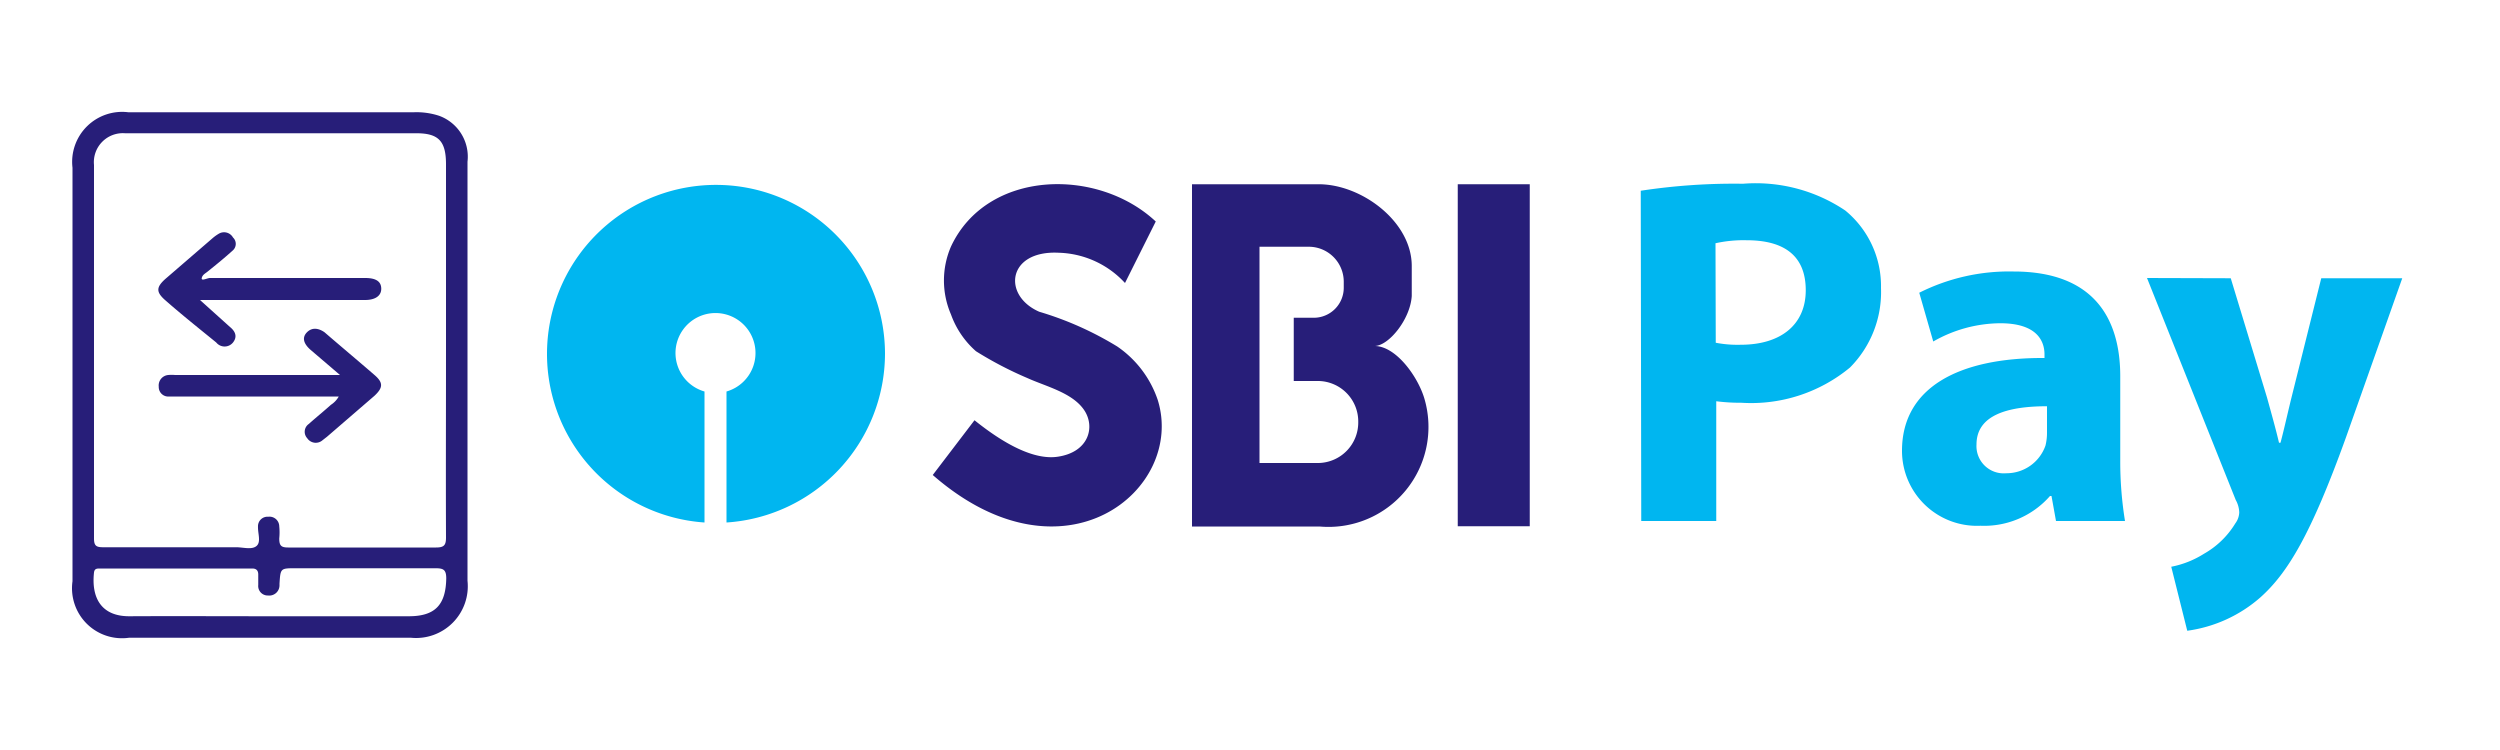 <svg id="Layer_1" data-name="Layer 1" xmlns="http://www.w3.org/2000/svg" viewBox="0 0 100 30"><defs><style>.cls-1,.cls-3{fill:#00b6f0;}.cls-1,.cls-2{fill-rule:evenodd;}.cls-2,.cls-4{fill:#271e79;}</style></defs><title>Artboard 5 copy</title><path class="cls-1" d="M35.4,14.14a6.76,6.76,0,1,0-7.22,6.76V15.66a1.6,1.6,0,1,1,.88,0V20.9a6.78,6.78,0,0,0,6.34-6.76Z"/><path class="cls-2" d="M45,11.32l1.23-2.46c-2.33-2.18-6.75-2.08-8.19,1a3.42,3.42,0,0,0,0,2.72,3.55,3.55,0,0,0,1,1.47,14.71,14.71,0,0,0,2.05,1.07c.75.34,1.78.58,2.26,1.26s.21,1.71-1.05,1.89c-.7.1-1.75-.2-3.32-1.46L37.31,19c5.26,4.59,10.11.57,9-3a4.22,4.22,0,0,0-1.62-2.14,13.1,13.1,0,0,0-3.12-1.39c-1.49-.65-1.28-2.47.79-2.36A3.74,3.74,0,0,1,45,11.32Z"/><path class="cls-2" d="M47.65,7.37h5.1c1.71,0,3.72,1.49,3.72,3.27,0,.41,0,.72,0,1.2-.06.94-.93,2-1.49,2,.87,0,1.75,1.25,2,2.12a4,4,0,0,1-4.2,5.1h-5.1V7.37Zm2.73,2.5h2a1.4,1.4,0,0,1,1.37,1.42v.2a1.2,1.2,0,0,1-1.17,1.22h-.83v2.53h1a1.62,1.62,0,0,1,1.58,1.64h0a1.62,1.62,0,0,1-1.58,1.64H50.38V9.86Z"/><polygon class="cls-2" points="58.31 7.37 61.19 7.37 61.19 21.05 58.31 21.05 58.31 7.37 58.31 7.37"/><path class="cls-3" d="M65.63,7.63a24.71,24.71,0,0,1,4.09-.28,6.42,6.42,0,0,1,4.09,1.07,3.91,3.91,0,0,1,1.43,3.1A4.28,4.28,0,0,1,74,14.7a6.2,6.2,0,0,1-4.35,1.41,7.51,7.51,0,0,1-1-.06v4.79h-3Zm3,6.08a4.61,4.61,0,0,0,1,.08c1.61,0,2.6-.81,2.6-2.18s-.85-2-2.36-2a5.15,5.15,0,0,0-1.25.12Z"/><path class="cls-3" d="M82.24,20.84l-.18-1H82a3.5,3.5,0,0,1-2.78,1.19,3,3,0,0,1-3.14-3c0-2.52,2.26-3.73,5.7-3.71v-.14c0-.52-.28-1.25-1.77-1.25a5.46,5.46,0,0,0-2.68.73l-.56-1.95a8,8,0,0,1,3.77-.85c3.24,0,4.27,1.91,4.27,4.19v3.38A14.92,14.92,0,0,0,85,20.84Zm-.36-4.59c-1.59,0-2.82.36-2.82,1.53a1.09,1.09,0,0,0,1.19,1.15,1.65,1.65,0,0,0,1.57-1.11,2.12,2.12,0,0,0,.06-.52Z"/><path class="cls-3" d="M89.23,11.13l1.45,4.77c.16.58.36,1.29.48,1.81h.06c.14-.52.3-1.25.44-1.81l1.19-4.77h3.24l-2.26,6.39c-1.39,3.85-2.32,5.4-3.42,6.38a5.57,5.57,0,0,1-2.92,1.33l-.64-2.56a3.8,3.8,0,0,0,1.31-.52,3.45,3.45,0,0,0,1.25-1.21.79.79,0,0,0,.16-.44,1.09,1.09,0,0,0-.14-.5l-3.55-8.88Z"/><path class="cls-4" d="M18.7,14.89q0,4.17,0,8.34a2.07,2.07,0,0,1-2.26,2.28H5.16a2,2,0,0,1-2.26-2.26q0-8.27,0-16.54A2,2,0,0,1,5.13,4.49H16.56a2.91,2.91,0,0,1,1,.14A1.74,1.74,0,0,1,18.7,6.47q0,4.06,0,8.12ZM17.84,14q0-3.72,0-7.43c0-.93-.3-1.24-1.19-1.24H5A1.16,1.16,0,0,0,3.76,6.6q0,7.47,0,14.94c0,.3.1.35.37.35H9.45c.28,0,.62.11.81-.05s.05-.5.06-.77a.38.38,0,0,1,.41-.4.39.39,0,0,1,.44.38,2.39,2.39,0,0,1,0,.49c0,.29.08.36.36.36q3,0,5.91,0c.32,0,.4-.09.4-.4C17.83,19,17.84,16.51,17.84,14ZM10.79,24.65h5.56c1.05,0,1.48-.45,1.5-1.51,0-.35-.11-.41-.43-.41-1.87,0-3.73,0-5.6,0-.6,0-.6,0-.64.61,0,0,0,.05,0,.08a.41.41,0,0,1-.46.4.38.38,0,0,1-.39-.42c0-.14,0-.28,0-.42s-.06-.24-.24-.24H4c-.12,0-.22,0-.24.16-.11,1,.28,1.76,1.43,1.75C7.05,24.64,8.92,24.65,10.79,24.65Z"/><path class="cls-4" d="M8,12,9.2,13.08c.22.18.3.39.12.62a.43.43,0,0,1-.67,0C8,13.17,7.27,12.59,6.6,12c-.36-.32-.35-.51,0-.83l1.9-1.64a1.78,1.78,0,0,1,.25-.18.41.41,0,0,1,.57.15.35.35,0,0,1,0,.51c-.32.29-.65.56-1,.84-.09.08-.22.13-.25.27s.22,0,.33,0h6.21c.43,0,.64.14.64.43S15,12,14.6,12H8Z"/><path class="cls-4" d="M13.55,15.86H6.77a.38.38,0,0,1-.42-.39A.42.42,0,0,1,6.73,15,1.44,1.44,0,0,1,7,15H13.6l-1.17-1c-.29-.25-.36-.5-.15-.71s.47-.16.7,0c.66.57,1.33,1.13,2,1.71.36.31.34.51,0,.83l-1.9,1.64-.18.14a.41.41,0,0,1-.61-.08.38.38,0,0,1,.06-.57c.29-.26.6-.51.89-.77A.94.94,0,0,0,13.55,15.86Z"/></svg>